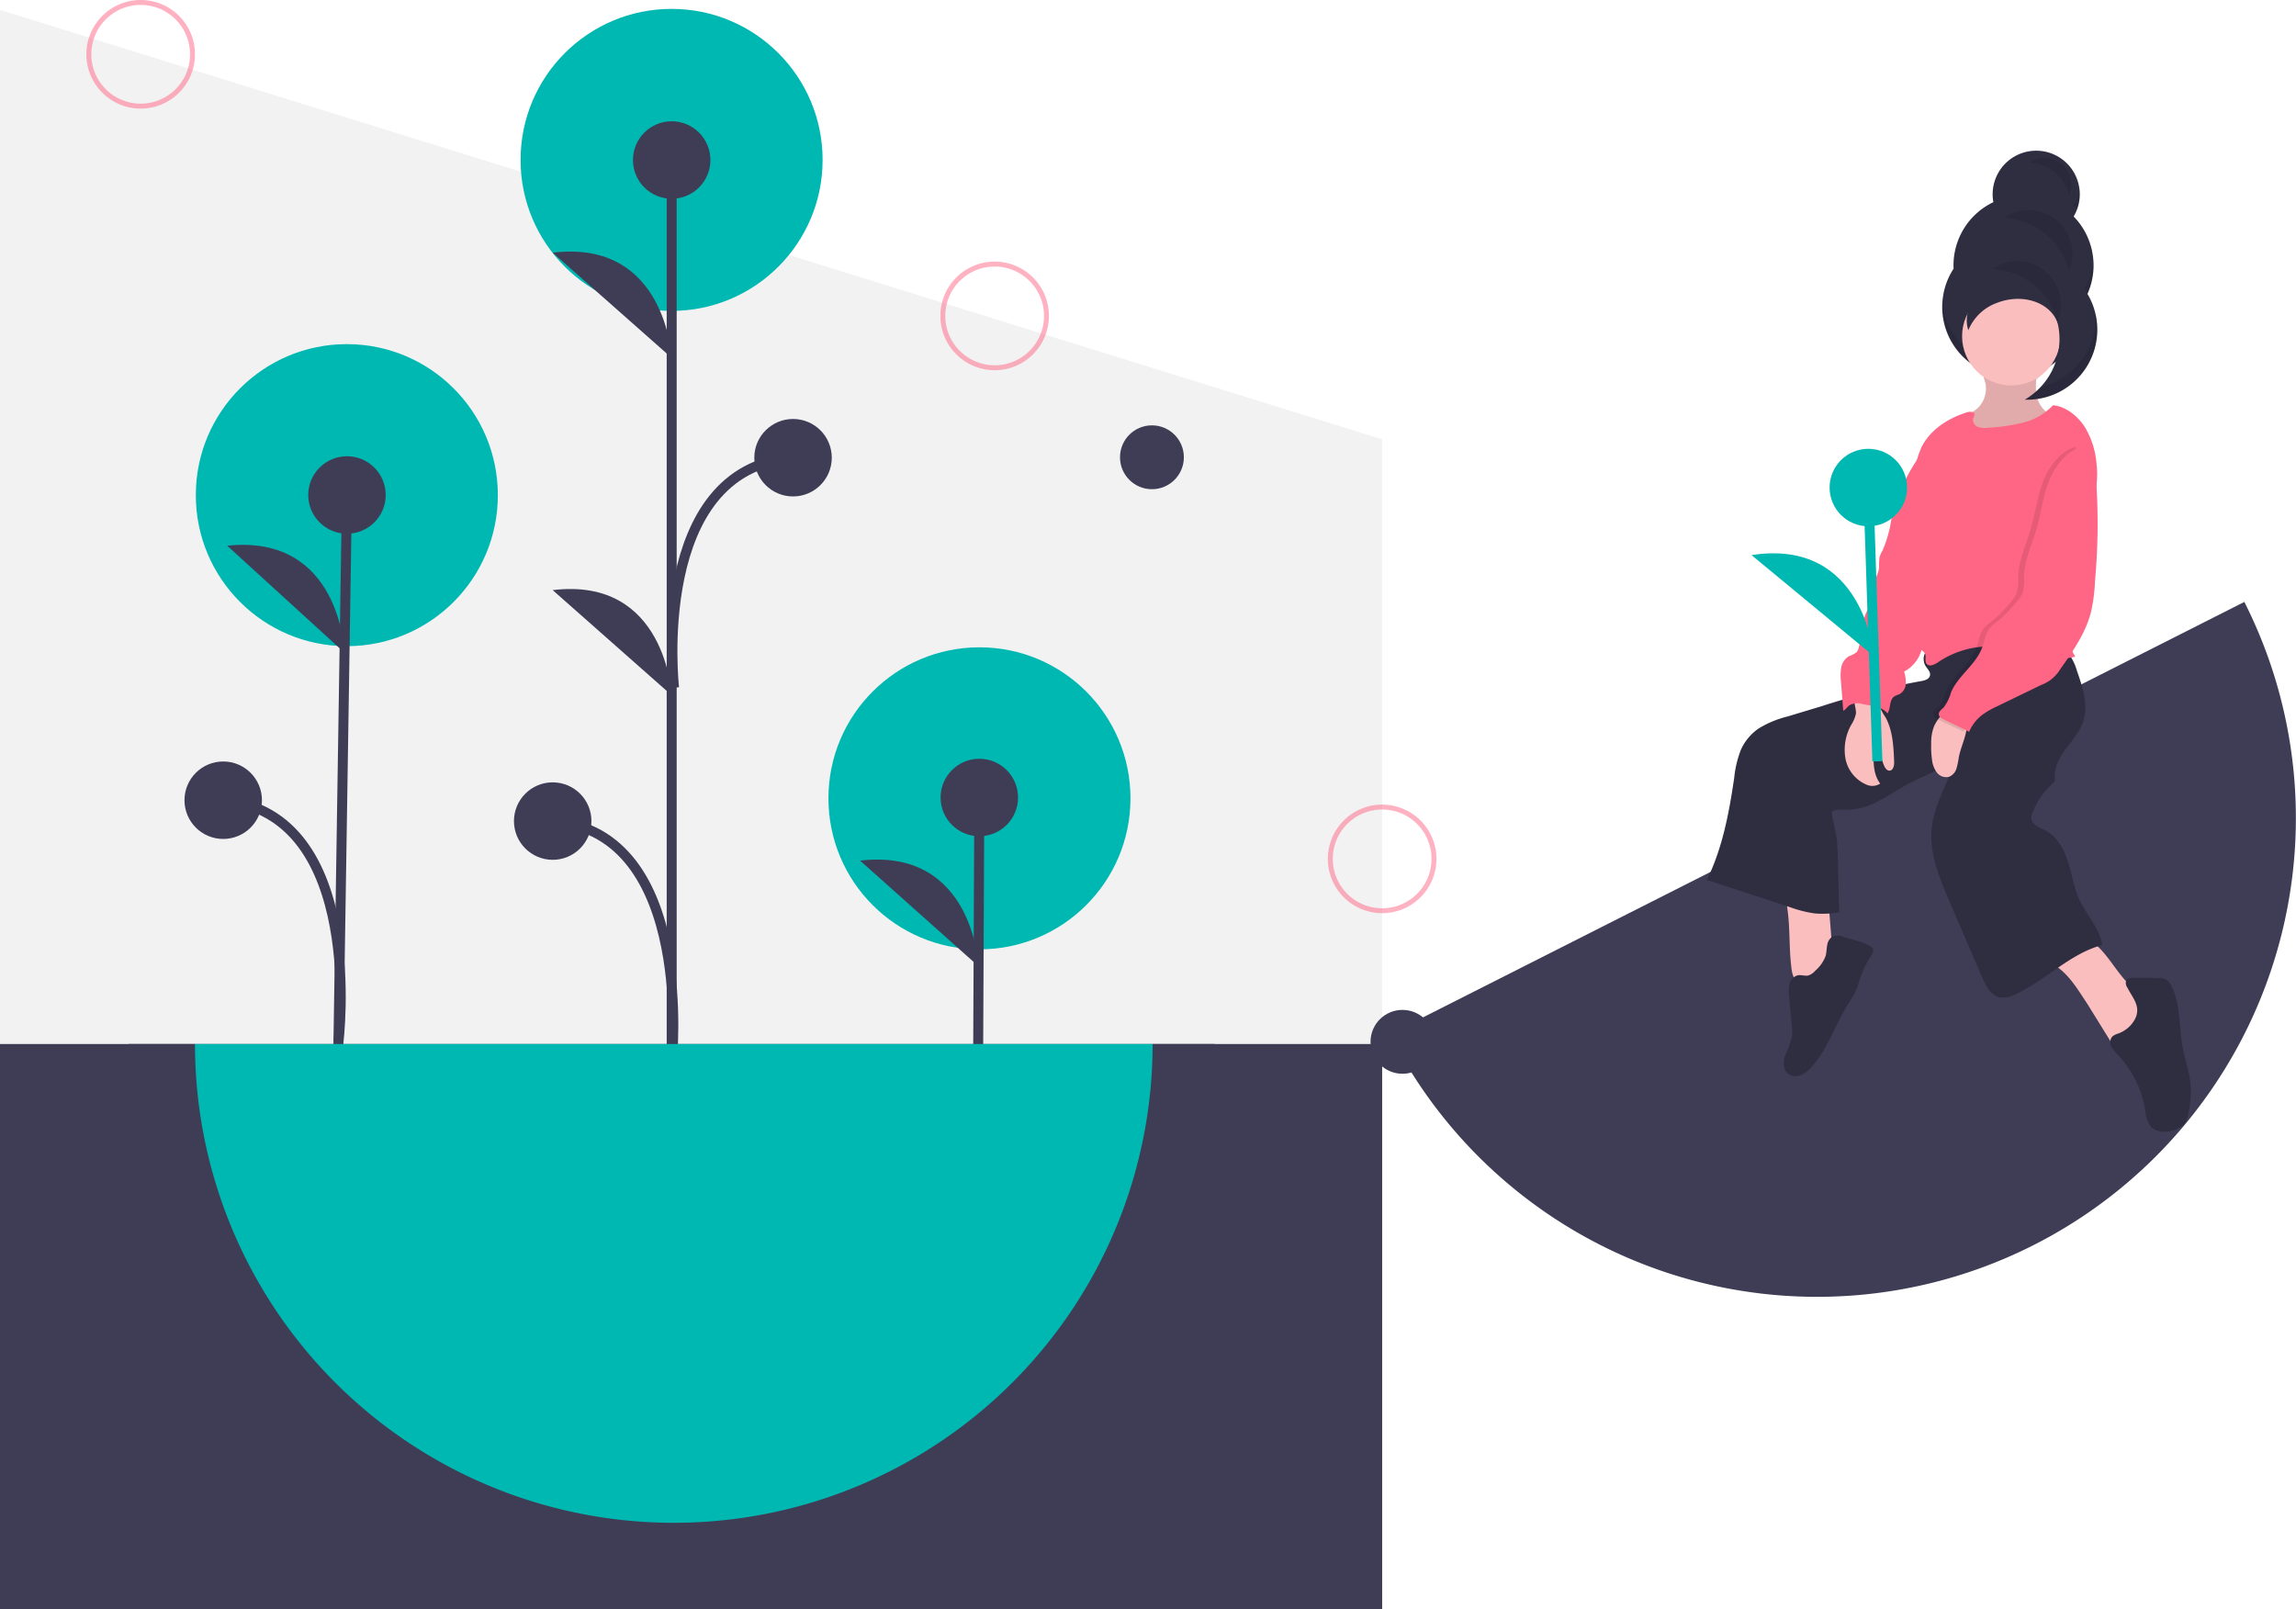<?xml version="1.0" encoding="UTF-8"?> <svg xmlns="http://www.w3.org/2000/svg" xmlns:xlink="http://www.w3.org/1999/xlink" width="460" height="322.405" viewBox="0 0 460 322.405"><defs><style>.a{fill:#f2f2f2;}.b,.d{fill:#3f3d56;}.c{fill:#00b8b2;}.d,.e{stroke:#3f3d56;}.d,.e,.o{stroke-miterlimit:10;stroke-width:2px;}.e,.o{fill:none;}.f,.g,.h,.n{fill:#ff6584;}.f{opacity:0.496;}.g{opacity:0.502;}.h{opacity:0.496;}.i{fill:url(#a);}.j{fill:#2f2e41;}.k,.m{opacity:0.1;}.l{fill:#fbbebe;}.o{stroke:#00b8b2;}</style><linearGradient id="a" x1="-20.453" y1="1" x2="-20.453" gradientUnits="objectBoundingBox"><stop offset="0" stop-color="gray" stop-opacity="0.251"></stop><stop offset="0.535" stop-color="gray" stop-opacity="0.122"></stop><stop offset="1" stop-color="gray" stop-opacity="0.102"></stop></linearGradient></defs><path class="a" d="M276.912,324.427H0V4L276.912,90.041Z" transform="translate(0 -2.022)"></path><rect class="b" width="217.574" height="101.37" transform="translate(25.777 209.168)"></rect><circle class="c" cx="30.256" cy="30.256" r="30.256" transform="translate(165.976 129.692)"></circle><line class="d" y1="54.882" x2="0.248" transform="translate(195.957 159.781)"></line><circle class="b" cx="7.761" cy="7.761" r="7.761" transform="translate(188.444 152.02)"></circle><path class="b" d="M507.076,493.663s-1-23.851-23.742-21.182" transform="translate(-311.023 -300.056)"></path><circle class="c" cx="30.256" cy="30.256" r="30.256" transform="translate(39.231 68.949)"></circle><line class="d" y1="111.729" x2="1.741" transform="translate(67.774 99.171)"></line><circle class="b" cx="7.761" cy="7.761" r="7.761" transform="translate(61.754 91.41)"></circle><path class="b" d="M250.424,366.368s-.737-23.861-23.506-21.444" transform="translate(-181.402 -235.593)"></path><path class="e" d="M248.4,496.668s5.7-45.774-23.086-48.44" transform="translate(-180.589 -287.902)"></path><circle class="b" cx="7.761" cy="7.761" r="7.761" transform="translate(36.96 152.565)"></circle><circle class="c" cx="30.256" cy="30.256" r="30.256" transform="translate(104.296 1.78)"></circle><line class="d" y1="183.062" transform="translate(134.57 32.147)"></line><circle class="b" cx="7.761" cy="7.761" r="7.761" transform="translate(126.809 24.299)"></circle><circle class="b" cx="7.761" cy="7.761" r="7.761" transform="translate(102.971 156.745)"></circle><path class="b" d="M382.643,247.233s-1.109-23.847-23.838-21.075" transform="translate(-248.073 -175.529)"></path><path class="b" d="M382.643,383.945S381.534,360.1,358.8,362.871" transform="translate(-248.073 -244.639)"></path><path class="e" d="M382.643,505.249S387.632,458.9,358.8,456.68" transform="translate(-248.073 -292.175)"></path><circle class="b" cx="7.761" cy="7.761" r="7.761" transform="translate(151.123 83.942)"></circle><path class="e" d="M407.638,355.549s-4.989-43.879,23.838-46.1" transform="translate(-272.591 -217.749)"></path><path class="f" d="M526.749,251.757a10.879,10.879,0,1,1,10.879-10.879A10.879,10.879,0,0,1,526.749,251.757Zm0-20.768a9.89,9.89,0,1,0,9.89,9.89A9.89,9.89,0,0,0,526.749,230.989Z" transform="translate(-327.471 -177.584)"></path><path class="g" d="M180.749,145.757a10.879,10.879,0,1,1,10.879-10.879,10.879,10.879,0,0,1-10.879,10.879Zm0-20.768a9.89,9.89,0,1,0,9.89,9.89A9.89,9.89,0,0,0,180.749,124.989Z" transform="translate(-152.564 -124)"></path><path class="h" d="M683.749,471.757a10.879,10.879,0,1,1,10.879-10.879A10.879,10.879,0,0,1,683.749,471.757Zm0-20.768a9.89,9.89,0,1,0,9.89,9.89A9.89,9.89,0,0,0,683.749,450.989Z" transform="translate(-406.837 -288.798)"></path><circle class="b" cx="6.397" cy="6.397" r="6.397" transform="translate(224.391 85.22)"></circle><circle class="b" cx="6.397" cy="6.397" r="6.397" transform="translate(274.583 202.336)"></circle><path class="b" d="M411.783,660.237V547H365.8a95.93,95.93,0,0,1-191.861,0H134.871V660.237Z" transform="translate(-134.871 -337.832)"></path><path class="c" d="M309.8,642.93A95.93,95.93,0,0,0,405.731,547H213.871A95.93,95.93,0,0,0,309.8,642.93Z" transform="translate(-174.806 -337.832)"></path><path class="b" d="M826.877,496.78a95.93,95.93,0,0,0,42.3-128.9l-171.2,86.6A95.93,95.93,0,0,0,826.877,496.78Z" transform="translate(-419.527 -247.283)"></path><path class="i" d="M962.56,266.8c.319-.216.627-.447.926-.689a14.2,14.2,0,0,1-2.953,5.044h0c-.31.341-.64.66-.979.969-.007-.078-.014-.156-.018-.234-.039-.757.016-1.553.026-2.332a9.947,9.947,0,0,0,3-2.758Z" transform="translate(-551.743 -195.839)"></path><path class="j" d="M948.128,198.236a8.727,8.727,0,1,0-16.088-2.869,14.013,14.013,0,0,0-7.971,13.331,14.03,14.03,0,1,0,25.785,7.657c0-.224-.006-.446-.017-.667a14.028,14.028,0,0,0-1.71-17.452Z" transform="translate(-532.672 -154.864)"></path><g class="k" transform="translate(389.122 37.76)"><path d="M942.28,200.9c.039-.019.077-.041.116-.06-.028-.151-.047-.3-.067-.458,0,.032-.01.063-.014.1C942.3,200.618,942.29,200.758,942.28,200.9Z" transform="translate(-932.149 -200.371)"></path><path d="M952.01,229.746a13.97,13.97,0,0,1-2.174,5.978c.01.221.017.443.017.667a14.029,14.029,0,0,1-28.012,1.131c-.031.378-.049.759-.049,1.144a14.031,14.031,0,1,0,28.061,0c0-.224-.007-.446-.017-.667a13.987,13.987,0,0,0,2.225-8.809C952.046,229.375,952.033,229.56,952.01,229.746Z" transform="translate(-921.792 -214.935)"></path><path d="M976.2,200.362a8.694,8.694,0,0,1-1.151,3.337c.245.252.477.516.7.785a8.732,8.732,0,0,0,.448-4.122Z" transform="translate(-948.714 -200.362)"></path></g><path class="l" d="M859.8,501.469a6.4,6.4,0,0,0,.638,2.3,2.539,2.539,0,0,0,1.86,1.362,3.753,3.753,0,0,0,2.052-.595,7.014,7.014,0,0,0,3.2-2.66,7.383,7.383,0,0,0,.434-4.013l-.839-10.7c-2.021-.056-4.051-.055-6.07.055-2,.109-2.351.58-2.073,2.532C859.558,493.632,859.289,497.58,859.8,501.469Z" transform="translate(-500.888 -307.564)"></path><path class="l" d="M973.118,517.535l4.808,7.768a1.9,1.9,0,0,0,1.046.983,1.641,1.641,0,0,0,1-.175,12.546,12.546,0,0,0,4.009-3.326,7.425,7.425,0,0,0,1.925-2.954,3.763,3.763,0,0,0-.961-3.54,11.65,11.65,0,0,0-1.813-1.3c-3.8-2.564-5.516-7.434-9.269-10.069a1.464,1.464,0,0,0-.76-.327,1.572,1.572,0,0,0-.781.262l-5.13,2.812c-2.221,1.215-1.517,1.358.17,2.667C969.853,512.269,971.4,514.965,973.118,517.535Z" transform="translate(-554.917 -316.399)"></path><path class="j" d="M869.558,503.347a2.965,2.965,0,0,0-2.157-.1,2.38,2.38,0,0,0-1.124,1.773c-.134.714-.118,1.455-.316,2.154a7.284,7.284,0,0,1-2.1,2.966,3.059,3.059,0,0,1-1.317.917c-.693.178-1.431-.147-2.136-.024a2.325,2.325,0,0,0-1.685,1.717,6.841,6.841,0,0,0-.082,2.519l.546,5.963a9.032,9.032,0,0,1,.022,2.191,23.234,23.234,0,0,1-1.386,3.718c-.423,1.257-.4,2.862.659,3.662a2.65,2.65,0,0,0,2.531.223,5.884,5.884,0,0,0,2.1-1.592c3.239-3.532,4.684-8.315,7.2-12.391a24.128,24.128,0,0,0,1.721-2.954c.346-.792.565-1.632.845-2.449a24.449,24.449,0,0,1,1.387-3.182c.3-.587,1.447-2,1.206-2.657C875.063,504.683,870.649,503.691,869.558,503.347Z" transform="translate(-500.205 -315.63)"></path><path class="j" d="M994.824,528.435a6.164,6.164,0,0,1-3.407,2.92,3.076,3.076,0,0,0-1.158.6,1.792,1.792,0,0,0-.2,1.964,6.3,6.3,0,0,0,1.288,1.645,21.258,21.258,0,0,1,5.522,11.127,6.867,6.867,0,0,0,.915,3.035c1.232,1.683,3.854,1.573,5.705.614a3.688,3.688,0,0,0,1.427-1.157,4.636,4.636,0,0,0,.577-1.76,24.253,24.253,0,0,0,.551-4.67c-.036-2.965-1.149-5.8-1.681-8.716-.755-4.139-.377-8.6-2.3-12.338a2.752,2.752,0,0,0-.88-1.107,3.09,3.09,0,0,0-1.568-.352q-2.612-.107-5.228-.046c-.489.011-1.06.073-1.313.491a1.513,1.513,0,0,0,.195,1.418C994.342,524.214,996.091,525.9,994.824,528.435Z" transform="translate(-567.076 -324.27)"></path><path class="j" d="M870.843,383.9a2.69,2.69,0,0,0-.631,3.4c.386.64,1.079,1.235.927,1.967-.158.76-1.091,1.018-1.858,1.139a152.348,152.348,0,0,0-19.87,5.022l-6.867,2.068a20.467,20.467,0,0,0-5.706,2.37,10.269,10.269,0,0,0-3.589,4.288,21.186,21.186,0,0,0-1.335,5.606c-1.031,7.018-2.348,14.1-5.479,20.469l16.656,5.461a24.47,24.47,0,0,0,4.99,1.256,18.6,18.6,0,0,0,4.861-.235c-.1-3.719-.166-7.55-.27-11.269a31.622,31.622,0,0,0-.229-3.514c-.25-1.782-.8-3.516-.975-5.307.768-.634,1.885-.476,2.881-.447a13.583,13.583,0,0,0,6.511-1.765c2.021-1.041,3.9-2.339,5.909-3.4,3.348-1.771,7.156-2.961,9.711-5.756-1.3,4.962-4.377,9.285-4.972,14.38-.6,5.148,1.494,10.185,3.545,14.945l6.553,15.207c.724,1.679,1.687,3.566,3.471,3.967a5.242,5.242,0,0,0,3.289-.651c6.031-2.825,10.856-8.135,17.3-9.833-.48-3.189-3-5.825-4.426-8.717-1.2-2.439-1.6-5.185-2.4-7.784s-2.18-5.232-4.6-6.467c-1.15-.587-2.7-1.1-2.808-2.384a2.7,2.7,0,0,1,.256-1.2,15.6,15.6,0,0,1,3.919-5.705,1.734,1.734,0,0,0,.515-.645,1.945,1.945,0,0,0,.038-.768c-.121-2.07.987-4.007,2.224-5.672s2.666-3.25,3.363-5.2c1.2-3.359.009-7.05-1.176-10.413a10.526,10.526,0,0,0-1.967-3.814c-1.543-1.651-3.947-2.127-6.193-2.374C885.14,381.324,876.615,379.42,870.843,383.9Z" transform="translate(-484.465 -253.933)"></path><g class="k" transform="translate(385.621 129.739)"><path d="M914.713,387.606a1.394,1.394,0,0,0,1.052-.95,1.019,1.019,0,0,0,.017-.283c-.1.076-.21.149-.313.229A2.493,2.493,0,0,0,914.713,387.606Z" transform="translate(-914.713 -386.372)"></path></g><path class="l" d="M935.422,274.336a5.465,5.465,0,0,1-1.69,4.5c-.409.342-.884.6-1.278.96a3.453,3.453,0,0,0,.505,5.245c1.324.808,3.008.59,4.537.325a26.5,26.5,0,0,0,5.955-1.554,9.883,9.883,0,0,0,4.694-3.844,5.776,5.776,0,0,1-2.672-4.78c-.1-1.906.421-4.068-.786-5.546-1.162-1.424-3.349-1.413-5.12-.924-.889.245-1.75.584-2.64.824-.451.122-1.942.125-2.236.457C934.154,270.6,935.372,273.376,935.422,274.336Z" transform="translate(-537.565 -197.006)"></path><path class="m" d="M935.422,274.336a5.465,5.465,0,0,1-1.69,4.5c-.409.342-.884.6-1.278.96a3.453,3.453,0,0,0,.505,5.245c1.324.808,3.008.59,4.537.325a26.5,26.5,0,0,0,5.955-1.554,9.883,9.883,0,0,0,4.694-3.844,5.776,5.776,0,0,1-2.672-4.78c-.1-1.906.421-4.068-.786-5.546-1.162-1.424-3.349-1.413-5.12-.924-.889.245-1.75.584-2.64.824-.451.122-1.942.125-2.236.457C934.154,270.6,935.372,273.376,935.422,274.336Z" transform="translate(-537.565 -197.006)"></path><circle class="l" cx="9.859" cy="9.859" r="9.859" transform="translate(393.103 57.509)"></circle><path class="l" d="M884.525,408.93a6.734,6.734,0,0,1-.928,2.189,10.258,10.258,0,0,0-1.177,6.728,7.1,7.1,0,0,0,4.144,5.239,2.842,2.842,0,0,0,2.827-.177c-1.317-1.714-1.387-4.053-1.308-6.213a2.061,2.061,0,0,1,.276-1.153.724.724,0,0,1,1.041-.185,9.377,9.377,0,0,0,.77,3.959c.209.48.565,1.01,1.088,1,.751-.02.954-1.036.925-1.787-.116-3.058-.266-6.243-1.74-8.924a10.611,10.611,0,0,1-1.464-3,1.783,1.783,0,0,0-.377-1.052,1.344,1.344,0,0,0-.555-.258c-.849-.24-2.858-.987-3.558-.191C883.74,405.949,884.661,407.91,884.525,408.93Z" transform="translate(-512.696 -265.918)"></path><path class="n" d="M898.328,307.264c-1.131-.127-2.023.908-2.643,1.862a36.02,36.02,0,0,0-4.907,11.634,25.16,25.16,0,0,1-1.78,6.223,6.028,6.028,0,0,0-.579,1.266,12.48,12.48,0,0,0-.09,2.041c-.1,1.232-.832,2.326-1.077,3.538-.146.722-.116,1.47-.246,2.2a22,22,0,0,1-1.372,3.611c-.786,2.132-.779,4.473-1.358,6.67a2.3,2.3,0,0,1-.457.991,5.222,5.222,0,0,1-1.533.812,3.321,3.321,0,0,0-1.539,2.272,9.836,9.836,0,0,0-.052,2.822l.453,5.832c.467-.2.772-.725,1.162-1.048a3.249,3.249,0,0,1,2.672-.294l1.329.241c1.359.246,2.837.56,3.709,1.632.693-1.083.3-2.68,1.362-3.4.346-.235.775-.314,1.14-.518a2.545,2.545,0,0,0,1.16-2.046,7.516,7.516,0,0,0-.334-2.416,7.025,7.025,0,0,0,3.433-4.177,34.536,34.536,0,0,0,1.587-6.443c1.542-8.667,2.951-17.4,3.091-26.2a12.578,12.578,0,0,0-.48-4.366C900.495,308.61,899.791,307.429,898.328,307.264Z" transform="translate(-511.856 -216.637)"></path><path class="n" d="M936.965,288.187a12.416,12.416,0,0,1-6,3.483,37.037,37.037,0,0,1-6.944,1.023,4.32,4.32,0,0,1-2.148-.185,1.485,1.485,0,0,1-.9-1.759,1.875,1.875,0,0,0,.259-.684c-.011-.6-.9-.65-1.469-.473-3.8,1.174-7.435,3.5-9.187,7.064a21.342,21.342,0,0,0-1.63,6.5c-.825,5.845-1.648,11.816-.542,17.614.59,3.092,1.724,6.105,1.795,9.252.04,1.763-.258,3.52-.244,5.283a2.655,2.655,0,0,0,.467,1.743c.273.317.685.517.875.89.318.623-.107,1.479.312,2.039.516.69,1.595.195,2.306-.292a18.349,18.349,0,0,1,12.2-3.071c5.167.555,10.3,3.309,15.314,1.932a7.381,7.381,0,0,1-.665-1.193c-2.5-8.212-2.33-17.39,1.41-25.116,1.278-2.639,2.973-5.155,3.463-8.046a15.318,15.318,0,0,0,.046-4.081,16.872,16.872,0,0,0-2.315-7.49C941.95,290.4,939.59,288.447,936.965,288.187Z" transform="translate(-525.636 -206.999)"></path><path class="l" d="M917.871,415.2a8.984,8.984,0,0,0-.568,3.356,19.637,19.637,0,0,0,.163,3.277,5.218,5.218,0,0,0,.958,2.574,2.356,2.356,0,0,0,2.461.875,2.582,2.582,0,0,0,1.485-1.651,15.083,15.083,0,0,0,.466-2.248c.432-2.238,1.607-4.338,1.628-6.618a1.864,1.864,0,0,0-.125-.793,4.492,4.492,0,0,0-3.545-1.83C919.514,412.339,918.335,414.119,917.871,415.2Z" transform="translate(-530.395 -269.652)"></path><path class="m" d="M946.73,305.02c-.2,1.96,1.7,3.438,2.451,5.26a8.855,8.855,0,0,1,.517,2.646,126.759,126.759,0,0,1-.292,18.85,35.5,35.5,0,0,1-.775,6.213c-1.058,4.289-3.662,8.007-6.213,11.614a7.475,7.475,0,0,1-3.8,3.137l-8.754,4.241a16.946,16.946,0,0,0-3.11,1.788,8.506,8.506,0,0,0-2.574,3.351c-1.7-.868-3.462-1.647-5.16-2.515-.4-.2-.842-.468-.911-.909-.092-.592.526-1.01.952-1.431a8.571,8.571,0,0,0,1.473-2.99c1.409-3.379,4.952-5.541,6.23-8.971.491-1.318.641-2.808,1.512-3.913a9.7,9.7,0,0,1,1.67-1.474,28.414,28.414,0,0,0,3.7-3.791,6.426,6.426,0,0,0,1.211-1.773,8.879,8.879,0,0,0,.288-3.1c.065-3.424,1.613-6.617,2.561-9.907.893-3.1,1.265-6.349,2.436-9.354S943.608,305.828,946.73,305.02Z" transform="translate(-530.803 -215.508)"></path><path class="n" d="M949.031,305.02c-.2,1.96,1.7,3.438,2.451,5.26a8.853,8.853,0,0,1,.517,2.646,126.767,126.767,0,0,1-.292,18.85,35.5,35.5,0,0,1-.775,6.213c-1.058,4.289-3.662,8.007-6.213,11.614a7.475,7.475,0,0,1-3.8,3.137l-8.754,4.241a16.948,16.948,0,0,0-3.11,1.788,8.507,8.507,0,0,0-2.574,3.351c-1.7-.868-3.462-1.647-5.16-2.515-.4-.2-.842-.468-.911-.909-.092-.592.526-1.01.952-1.431a8.568,8.568,0,0,0,1.473-2.99c1.409-3.379,4.952-5.541,6.23-8.971.491-1.318.641-2.808,1.512-3.913a9.7,9.7,0,0,1,1.67-1.474,28.42,28.42,0,0,0,3.7-3.791,6.427,6.427,0,0,0,1.211-1.773,8.881,8.881,0,0,0,.288-3.1c.065-3.424,1.613-6.617,2.561-9.907.893-3.1,1.265-6.349,2.436-9.354S945.909,305.828,949.031,305.02Z" transform="translate(-531.966 -215.508)"></path><path class="j" d="M950.721,229.311a13.967,13.967,0,0,0-8.754,1.812c.389.015.78.041,1.173.089a14.03,14.03,0,0,1,5.388,26.046,14.029,14.029,0,0,0,2.192-27.947Z" transform="translate(-542.869 -177.184)"></path><path class="j" d="M949.866,240.732a6.413,6.413,0,0,1,.111,4.914,6.253,6.253,0,0,0-.23-.6c-1.734-3.859-7.077-5.456-11.933-3.568a9.778,9.778,0,0,0-5.763,5.492c-1.236-3.73,1.275-8.016,5.882-9.808C942.789,235.275,948.131,236.873,949.866,240.732Z" transform="translate(-537.698 -180.805)"></path><g class="k" transform="translate(399.098 31.699)"><path d="M955.064,242.135a8.749,8.749,0,0,0-13.1-10.6c.389.015.78.041,1.173.089a14.033,14.033,0,0,1,11.924,10.507Z" transform="translate(-941.967 -209.299)"></path><path d="M959.665,221.429a8.749,8.749,0,0,0-13.1-10.6c.389.015.78.041,1.173.089a14.033,14.033,0,0,1,11.924,10.507Z" transform="translate(-944.293 -198.832)"></path><path d="M965.091,195.409a5.28,5.28,0,0,0-7.9-6.395c.235.009.471.025.708.053A8.469,8.469,0,0,1,965.091,195.409Z" transform="translate(-949.661 -188.104)"></path><path d="M969.353,250.665a14.041,14.041,0,0,1-10.869,14.823,14.122,14.122,0,0,1-3.248,2.617,14.028,14.028,0,0,0,14.117-17.44Z" transform="translate(-948.675 -219.729)"></path></g><line class="o" x1="1.814" y1="54.852" transform="translate(374.319 97.681)"></line><circle class="c" cx="7.761" cy="7.761" r="7.761" transform="translate(366.558 89.92)"></circle><path class="c" d="M869.05,368.817s-1.9-23.8-24.521-20.275" transform="translate(-493.613 -237.329)"></path></svg> 